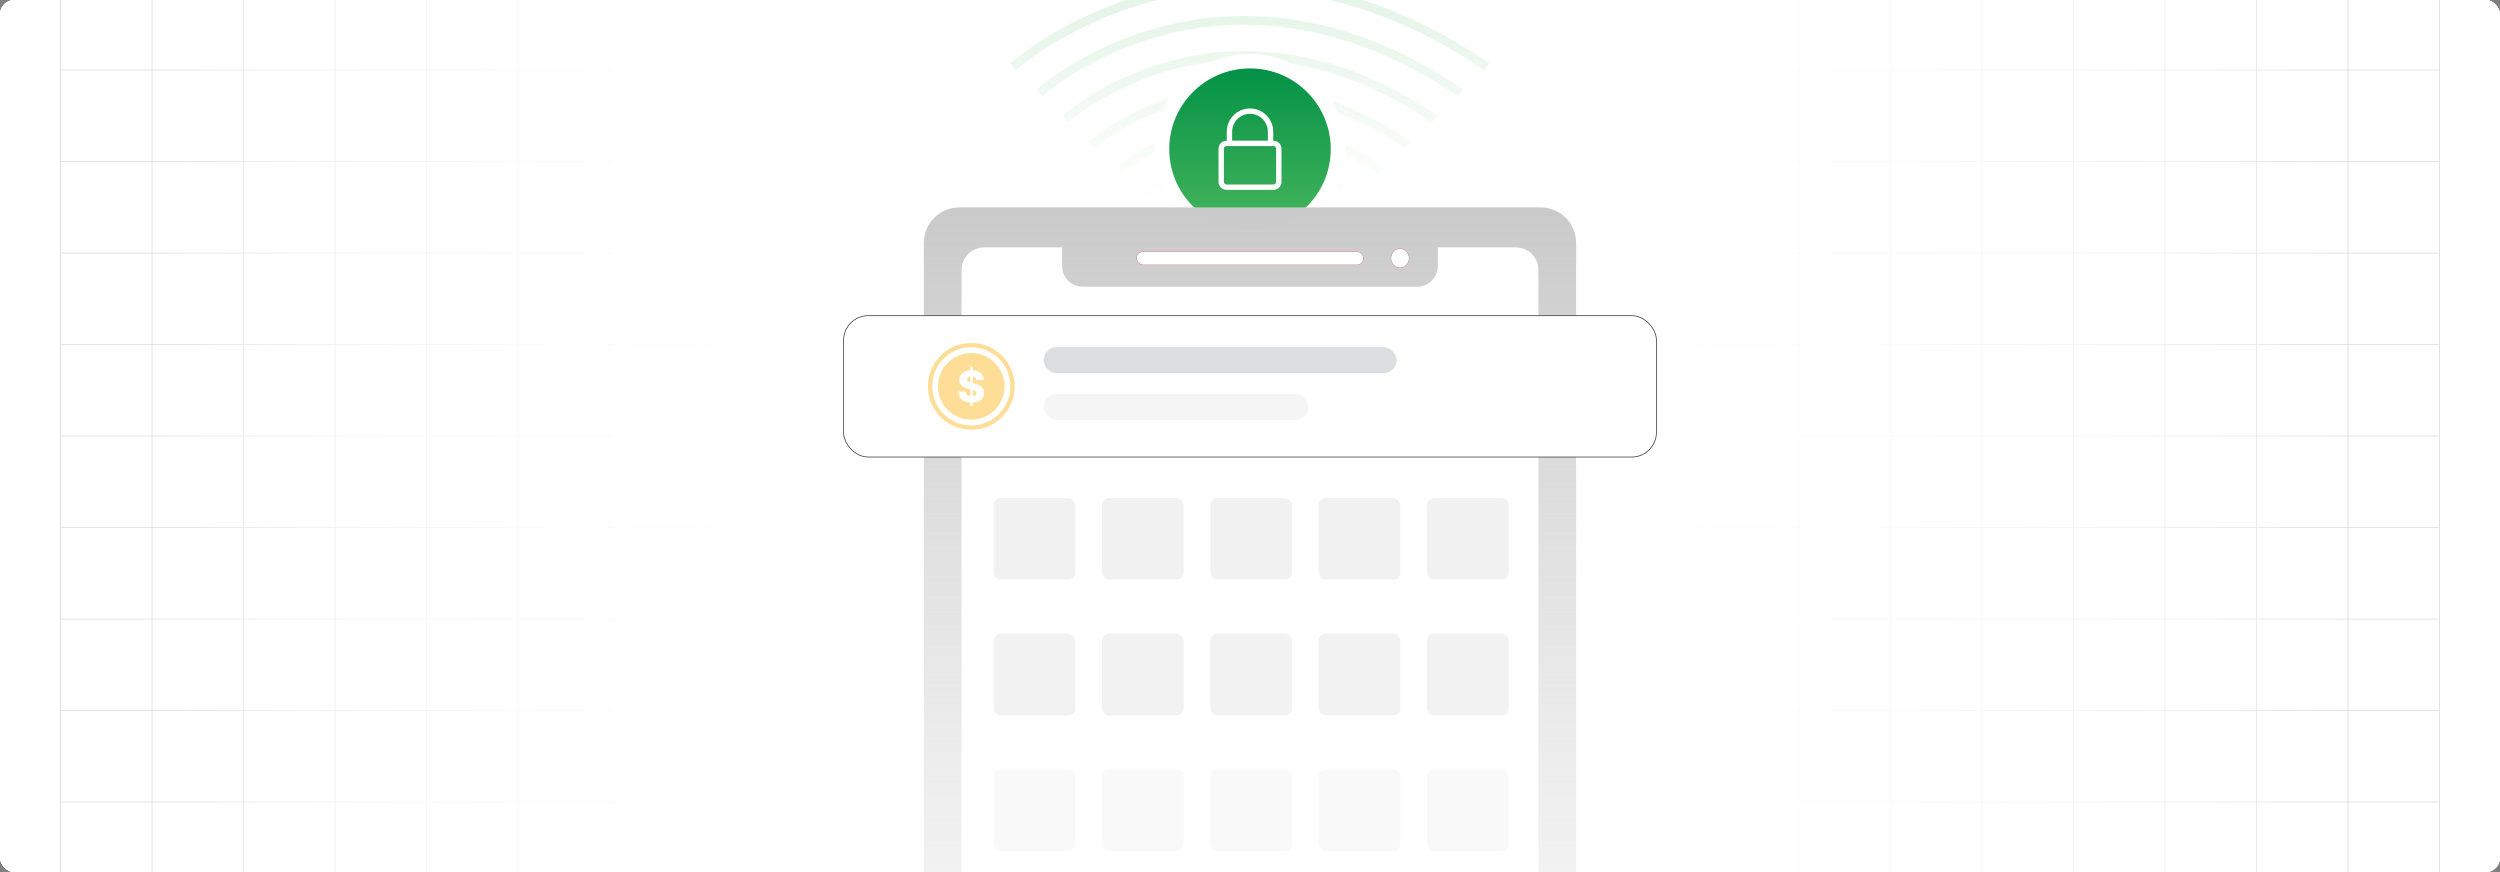 <?xml version="1.0" encoding="UTF-8"?><svg id="Layer_1" xmlns="http://www.w3.org/2000/svg" xmlns:xlink="http://www.w3.org/1999/xlink" viewBox="0 0 860 300"><rect x="0" y="0" width="860" height="300" fill="#808080" stroke="none"/><defs><clipPath id="clippath"><rect y="0" width="860" height="300" fill="none" stroke-width="0"/></clipPath><clipPath id="clippath-1"><rect y="0" width="860" height="300" fill="none" stroke-width="0"/></clipPath><linearGradient id="linear-gradient" x1="52.93" y1="150" x2="807.07" y2="150" gradientUnits="userSpaceOnUse"><stop offset="0" stop-color="#fff" stop-opacity="0"/><stop offset=".023" stop-color="#fff" stop-opacity=".174"/><stop offset=".05" stop-color="#fff" stop-opacity=".345"/><stop offset=".079" stop-color="#fff" stop-opacity=".502"/><stop offset=".111" stop-color="#fff" stop-opacity=".637"/><stop offset=".145" stop-color="#fff" stop-opacity=".751"/><stop offset=".183" stop-color="#fff" stop-opacity=".843"/><stop offset=".226" stop-color="#fff" stop-opacity=".913"/><stop offset=".278" stop-color="#fff" stop-opacity=".963"/><stop offset=".347" stop-color="#fff" stop-opacity=".992"/><stop offset=".501" stop-color="#fff"/><stop offset=".618" stop-color="#fff" stop-opacity=".99"/><stop offset=".686" stop-color="#fff" stop-opacity=".958"/><stop offset=".742" stop-color="#fff" stop-opacity=".902"/><stop offset=".79" stop-color="#fff" stop-opacity=".824"/><stop offset=".835" stop-color="#fff" stop-opacity=".722"/><stop offset=".876" stop-color="#fff" stop-opacity=".597"/><stop offset=".915" stop-color="#fff" stop-opacity=".448"/><stop offset=".952" stop-color="#fff" stop-opacity=".275"/><stop offset=".986" stop-color="#fff" stop-opacity=".085"/><stop offset="1" stop-color="#fff" stop-opacity="0"/></linearGradient><linearGradient id="linear-gradient-2" x1="429.956" y1="70.966" x2="428.935" y2="-52.608" gradientUnits="userSpaceOnUse"><stop offset="0" stop-color="#fff"/><stop offset="1" stop-color="#4ab75d"/></linearGradient><linearGradient id="linear-gradient-3" x1="430.03" y1="70.965" x2="429.009" y2="-52.609" xlink:href="#linear-gradient-2"/><linearGradient id="linear-gradient-4" x1="430.104" y1="70.965" x2="429.083" y2="-52.61" xlink:href="#linear-gradient-2"/><linearGradient id="linear-gradient-5" x1="430.178" y1="70.964" x2="429.157" y2="-52.61" xlink:href="#linear-gradient-2"/><linearGradient id="linear-gradient-6" x1="430.252" y1="70.964" x2="429.231" y2="-52.611" xlink:href="#linear-gradient-2"/><linearGradient id="linear-gradient-7" x1="430.327" y1="70.963" x2="429.305" y2="-52.611" xlink:href="#linear-gradient-2"/><linearGradient id="linear-gradient-8" x1="430" y1="81.591" x2="430" y2="21.036" gradientUnits="userSpaceOnUse"><stop offset="0" stop-color="#4ab75d"/><stop offset="1" stop-color="#009045"/></linearGradient><linearGradient id="linear-gradient-9" x1="430" y1="494.996" x2="430" y2="71.339" gradientUnits="userSpaceOnUse"><stop offset="0" stop-color="#fff" stop-opacity="0"/><stop offset=".48" stop-color="#e3e3e3" stop-opacity=".514"/><stop offset=".835" stop-color="#d1d1d1" stop-opacity=".864"/><stop offset="1" stop-color="#cacaca"/></linearGradient></defs><rect y="0" width="860" height="300" rx="5" ry="5" fill="#fff" stroke-width="0"/><g clip-path="url(#clippath)"><rect y="0" width="860" height="300" rx="5" ry="5" fill="#fff" stroke-width="0"/><rect y="0" width="860" height="300" rx="5" ry="5" fill="#fff" stroke-width="0"/><rect y="0" width="860" height="300" rx="5" ry="5" fill="#fff" stroke-width="0"/><g clip-path="url(#clippath-1)"><rect y="0" width="860" height="300" rx="5" ry="5" fill="#fff" stroke-width="0"/><rect x="20.832" y="-7.373" width="818.338" height="314.746" fill="none" stroke="#dbdcdd" stroke-miterlimit="10" stroke-width=".25"/><line x1="20.83" y1="275.899" x2="839.168" y2="275.899" fill="none" stroke="#dbdcdd" stroke-miterlimit="10" stroke-width=".25"/><line x1="20.83" y1="244.424" x2="839.168" y2="244.424" fill="none" stroke="#dbdcdd" stroke-miterlimit="10" stroke-width=".25"/><line x1="20.83" y1="212.949" x2="839.168" y2="212.949" fill="none" stroke="#dbdcdd" stroke-miterlimit="10" stroke-width=".25"/><line x1="20.83" y1="181.475" x2="839.168" y2="181.475" fill="none" stroke="#dbdcdd" stroke-miterlimit="10" stroke-width=".25"/><line x1="20.83" y1="150" x2="839.168" y2="150" fill="none" stroke="#dbdcdd" stroke-miterlimit="10" stroke-width=".25"/><line x1="20.83" y1="118.526" x2="839.168" y2="118.526" fill="none" stroke="#dbdcdd" stroke-miterlimit="10" stroke-width=".25"/><line x1="20.83" y1="87.051" x2="839.168" y2="87.051" fill="none" stroke="#dbdcdd" stroke-miterlimit="10" stroke-width=".25"/><line x1="20.83" y1="55.577" x2="839.168" y2="55.577" fill="none" stroke="#dbdcdd" stroke-miterlimit="10" stroke-width=".25"/><line x1="20.83" y1="24.102" x2="839.168" y2="24.102" fill="none" stroke="#dbdcdd" stroke-miterlimit="10" stroke-width=".25"/><polyline points="807.692 307.373 807.692 275.896 807.692 244.428 807.692 212.95 807.692 181.473 807.692 150.005 807.692 118.527 807.692 87.05 807.692 55.582 807.692 55.572 807.692 24.104 807.692 -7.373" fill="none" stroke="#dbdcdd" stroke-miterlimit="10" stroke-width=".25"/><polyline points="776.215 307.373 776.215 275.896 776.215 244.428 776.215 212.95 776.215 181.473 776.215 150.005 776.215 118.527 776.215 87.05 776.215 55.582 776.215 55.572 776.215 24.104 776.215 -7.373" fill="none" stroke="#dbdcdd" stroke-miterlimit="10" stroke-width=".25"/><polyline points="744.747 307.373 744.747 275.896 744.747 244.428 744.747 212.95 744.747 181.473 744.747 150.005 744.747 118.527 744.747 87.05 744.747 55.582 744.747 55.572 744.747 24.104 744.747 -7.373" fill="none" stroke="#dbdcdd" stroke-miterlimit="10" stroke-width=".25"/><polyline points="713.269 307.373 713.269 275.896 713.269 244.428 713.269 212.95 713.269 181.473 713.269 150.005 713.269 118.527 713.269 87.05 713.269 55.582 713.269 55.572 713.269 24.104 713.269 -7.373" fill="none" stroke="#dbdcdd" stroke-miterlimit="10" stroke-width=".25"/><polyline points="681.792 307.373 681.792 275.896 681.792 244.428 681.792 212.95 681.792 181.473 681.792 150.005 681.792 118.527 681.792 87.05 681.792 55.582 681.792 55.572 681.792 24.104 681.792 -7.373" fill="none" stroke="#dbdcdd" stroke-miterlimit="10" stroke-width=".25"/><polyline points="650.324 307.373 650.324 275.896 650.324 244.428 650.324 212.95 650.324 181.473 650.324 150.005 650.324 118.527 650.324 87.05 650.324 55.582 650.324 55.572 650.324 24.104 650.324 -7.373" fill="none" stroke="#dbdcdd" stroke-miterlimit="10" stroke-width=".25"/><polyline points="618.847 307.373 618.847 275.896 618.847 244.428 618.847 212.95 618.847 181.473 618.847 150.005 618.847 118.527 618.847 87.05 618.847 55.582 618.847 55.572 618.847 24.104 618.847 -7.373" fill="none" stroke="#dbdcdd" stroke-miterlimit="10" stroke-width=".25"/><polyline points="587.369 307.373 587.369 275.896 587.369 244.428 587.369 212.95 587.369 181.473 587.369 150.005 587.369 118.527 587.369 87.05 587.369 55.582 587.369 55.572 587.369 24.104 587.369 -7.373" fill="none" stroke="#dbdcdd" stroke-miterlimit="10" stroke-width=".25"/><polyline points="555.901 307.373 555.901 275.896 555.901 244.428 555.901 212.95 555.901 181.473 555.901 150.005 555.901 118.527 555.901 87.05 555.901 55.582 555.901 55.572 555.901 24.104 555.901 -7.373" fill="none" stroke="#dbdcdd" stroke-miterlimit="10" stroke-width=".25"/><polyline points="524.424 307.373 524.424 275.896 524.424 244.428 524.424 212.95 524.424 181.473 524.424 150.005 524.424 118.527 524.424 87.05 524.424 55.582 524.424 55.572 524.424 24.104 524.424 -7.373" fill="none" stroke="#dbdcdd" stroke-miterlimit="10" stroke-width=".25"/><polyline points="492.946 307.373 492.946 275.896 492.946 244.428 492.946 212.95 492.946 181.473 492.946 150.005 492.946 118.527 492.946 87.05 492.946 55.582 492.946 55.572 492.946 24.104 492.946 -7.373" fill="none" stroke="#dbdcdd" stroke-miterlimit="10" stroke-width=".25"/><polyline points="461.478 307.373 461.478 275.896 461.478 244.428 461.478 212.95 461.478 181.473 461.478 150.005 461.478 118.527 461.478 87.05 461.478 55.582 461.478 55.572 461.478 24.104 461.478 -7.373" fill="none" stroke="#dbdcdd" stroke-miterlimit="10" stroke-width=".25"/><polyline points="430.001 307.373 430.001 275.896 430.001 244.428 430.001 212.95 430.001 181.473 430.001 150.005 430.001 118.527 430.001 87.05 430.001 55.582 430.001 55.572 430.001 24.104 430.001 -7.373" fill="none" stroke="#dbdcdd" stroke-miterlimit="10" stroke-width=".25"/><polyline points="398.523 307.373 398.523 275.896 398.523 244.428 398.523 212.95 398.523 181.473 398.523 150.005 398.523 118.527 398.523 87.05 398.523 55.582 398.523 55.572 398.523 24.104 398.523 -7.373" fill="none" stroke="#dbdcdd" stroke-miterlimit="10" stroke-width=".25"/><polyline points="367.046 307.373 367.046 275.896 367.046 244.428 367.046 212.95 367.046 181.473 367.046 150.005 367.046 118.527 367.046 87.05 367.046 55.582 367.046 55.572 367.046 24.104 367.046 -7.373" fill="none" stroke="#dbdcdd" stroke-miterlimit="10" stroke-width=".25"/><polyline points="335.578 307.373 335.578 275.896 335.578 244.428 335.578 212.95 335.578 181.473 335.578 150.005 335.578 118.527 335.578 87.05 335.578 55.582 335.578 55.572 335.578 24.104 335.578 -7.373" fill="none" stroke="#dbdcdd" stroke-miterlimit="10" stroke-width=".25"/><polyline points="304.101 307.373 304.101 275.896 304.101 244.428 304.101 212.95 304.101 181.473 304.101 150.005 304.101 118.527 304.101 87.05 304.101 55.582 304.101 55.572 304.101 24.104 304.101 -7.373" fill="none" stroke="#dbdcdd" stroke-miterlimit="10" stroke-width=".25"/><polyline points="272.623 307.373 272.623 275.896 272.623 244.428 272.623 212.95 272.623 181.473 272.623 150.005 272.623 118.527 272.623 87.05 272.623 55.582 272.623 55.572 272.623 24.104 272.623 -7.373" fill="none" stroke="#dbdcdd" stroke-miterlimit="10" stroke-width=".25"/><polyline points="241.155 307.373 241.155 275.896 241.155 244.428 241.155 212.95 241.155 181.473 241.155 150.005 241.155 118.527 241.155 87.05 241.155 55.582 241.155 55.572 241.155 24.104 241.155 -7.373" fill="none" stroke="#dbdcdd" stroke-miterlimit="10" stroke-width=".25"/><polyline points="209.678 307.373 209.678 275.896 209.678 244.428 209.678 212.95 209.678 181.473 209.678 150.005 209.678 118.527 209.678 87.05 209.678 55.582 209.678 55.572 209.678 24.104 209.678 -7.373" fill="none" stroke="#dbdcdd" stroke-miterlimit="10" stroke-width=".25"/><polyline points="178.2 307.373 178.2 275.896 178.2 244.428 178.2 212.95 178.2 181.473 178.2 150.005 178.2 118.527 178.2 87.05 178.2 55.582 178.2 55.572 178.2 24.104 178.2 -7.373" fill="none" stroke="#dbdcdd" stroke-miterlimit="10" stroke-width=".25"/><polyline points="146.732 307.373 146.732 275.896 146.732 244.428 146.732 212.95 146.732 181.473 146.732 150.005 146.732 118.527 146.732 87.05 146.732 55.582 146.732 55.572 146.732 24.104 146.732 -7.373" fill="none" stroke="#dbdcdd" stroke-miterlimit="10" stroke-width=".25"/><polyline points="115.255 307.373 115.255 275.896 115.255 244.428 115.255 212.95 115.255 181.473 115.255 150.005 115.255 118.527 115.255 87.05 115.255 55.582 115.255 55.572 115.255 24.104 115.255 -7.373" fill="none" stroke="#dbdcdd" stroke-miterlimit="10" stroke-width=".25"/><polyline points="83.777 307.373 83.777 275.896 83.777 244.428 83.777 212.95 83.777 181.473 83.777 150.005 83.777 118.527 83.777 87.05 83.777 55.582 83.777 55.572 83.777 24.104 83.777 -7.373" fill="none" stroke="#dbdcdd" stroke-miterlimit="10" stroke-width=".25"/><polyline points="52.309 307.373 52.309 275.896 52.309 244.428 52.309 212.95 52.309 181.473 52.309 150.005 52.309 118.527 52.309 87.05 52.309 55.582 52.309 55.572 52.309 24.104 52.309 -7.373" fill="none" stroke="#dbdcdd" stroke-miterlimit="10" stroke-width=".25"/></g><rect x="52.93" y="0" width="754.139" height="300" fill="url(#linear-gradient)" stroke-width="0"/><g opacity=".25"><path d="M465.424,69.014c-16.714-11.379-33.67-14.87-50.395-10.378-12.514,3.36-20.217,10.185-20.293,10.254l-2.007-2.229c.329-.297,8.22-7.314,21.383-10.884,12.136-3.292,31.182-4.096,53,10.759l-1.688,2.479Z" fill="url(#linear-gradient-2)" stroke-width="0"/><path d="M474.468,60.052c-26.199-17.837-48.957-16.899-63.435-12.974-15.676,4.251-25.244,12.763-25.34,12.848l-2.008-2.228c.408-.369,10.202-9.079,26.562-13.515,15.086-4.092,38.768-5.09,65.908,13.39l-1.688,2.479Z" fill="url(#linear-gradient-3)" stroke-width="0"/><path d="M483.512,51.091c-31.464-21.421-58.812-20.329-76.212-15.641-18.907,5.094-30.537,15.412-30.652,15.516l-2.008-2.229c.488-.44,12.185-10.842,31.742-16.146,18.038-4.891,46.352-6.083,78.817,16.02l-1.688,2.479Z" fill="url(#linear-gradient-4)" stroke-width="0"/><path d="M492.556,42.13c-36.785-25.044-68.769-23.761-89.12-18.271-22.104,5.961-35.697,18.025-35.832,18.146l-2.008-2.229c.567-.512,14.168-12.606,36.922-18.777,20.989-5.691,53.938-7.076,91.726,18.652l-1.688,2.479Z" fill="url(#linear-gradient-5)" stroke-width="0"/><path d="M501.6,33.169c-42.168-28.71-78.831-27.193-102.161-20.867-25.266,6.852-40.726,20.603-40.879,20.741l-2.008-2.228c.646-.584,16.15-14.371,42.102-21.408,23.939-6.493,61.524-8.069,104.634,21.283l-1.688,2.479Z" fill="url(#linear-gradient-6)" stroke-width="0"/><path d="M510.644,24.208C463.213-8.086,421.962-6.415,395.708.674c-28.498,7.695-46.018,23.252-46.191,23.409l-2.008-2.229c.727-.655,18.133-16.134,47.281-24.039,26.89-7.293,69.11-9.062,117.542,23.914l-1.688,2.479Z" fill="url(#linear-gradient-7)" stroke-width="0"/></g><circle cx="430" cy="51.314" r="30.278" fill="url(#linear-gradient-8)" stroke="#fff" stroke-miterlimit="10" stroke-width="5"/><g id="eye"><path d="M440.83,62.548v-11.377c0-1.528-1.243-2.772-2.771-2.772h-.068v-3.099c0-4.406-3.585-7.992-7.992-7.992s-7.991,3.586-7.991,7.992v3.099h-.068c-1.528,0-2.771,1.243-2.771,2.772v11.377c0,1.528,1.243,2.771,2.771,2.771h16.119c1.528,0,2.771-1.243,2.771-2.771ZM423.856,45.3c0-3.388,2.756-6.144,6.144-6.144s6.144,2.756,6.144,6.144v3.099h-12.287v-3.099ZM421.017,62.548v-11.377c0-.509.414-.924.924-.924h16.119c.51,0,.924.414.924.924v11.377c0,.509-.414.924-.924.924h-16.119c-.509,0-.924-.414-.924-.924Z" fill="#fff" stroke-width="0"/></g><rect x="327.993" y="80.899" width="201.186" height="408.289" fill="#fff" stroke-width="0"/><path d="M481.608,85.605c-1.665,0-3.034,1.439-3.034,3.217s1.369,3.217,3.034,3.217c1.679,0,3.048-1.439,3.048-3.217s-1.369-3.217-3.048-3.217ZM466.792,86.621h-73.599c-1.171,0-2.131.96-2.131,2.131v.141c0,1.171.96,2.131,2.131,2.131h73.599c1.171,0,2.131-.96,2.131-2.131v-.141c0-1.171-.96-2.131-2.131-2.131Z" fill="#ffdce2" opacity=".51" stroke="#b22234" stroke-miterlimit="10" stroke-width=".234"/><rect x="391.063" y="86.621" width="77.86" height="4.402" rx="2.131" ry="2.131" fill="#ffdce2" opacity=".51" stroke="#b22234" stroke-miterlimit="10" stroke-width=".234"/><path d="M484.656,88.822c0,1.778-1.369,3.217-3.048,3.217-1.665,0-3.034-1.439-3.034-3.217s1.369-3.217,3.034-3.217c1.679,0,3.048,1.439,3.048,3.217Z" fill="#ffdce2" opacity=".51" stroke="#b22234" stroke-miterlimit="10" stroke-width=".234"/><path d="M529.963,71.339h-199.94c-6.745,0-12.219,5.475-12.219,12.219v399.218c0,6.745,5.475,12.219,12.219,12.219h199.94c6.759,0,12.233-5.475,12.233-12.219V83.559c0-6.745-5.475-12.219-12.233-12.219ZM529.215,473.464c0,4.29-3.471,7.761-7.761,7.761h-182.924c-4.275,0-7.761-3.471-7.761-7.761V92.871c0-4.289,3.485-7.761,7.761-7.761h26.852v6.448c0,3.909,3.175,7.083,7.083,7.083h115.054c3.908,0,7.083-3.175,7.083-7.083v-6.448h26.852c4.289,0,7.761,3.471,7.761,7.761v380.592ZM484.656,88.822c0,1.778-1.369,3.217-3.048,3.217-1.665,0-3.034-1.439-3.034-3.217s1.369-3.217,3.034-3.217c1.679,0,3.048,1.439,3.048,3.217ZM468.923,88.751v.141c0,1.171-.96,2.131-2.131,2.131h-73.599c-1.171,0-2.131-.96-2.131-2.131v-.141c0-1.171.96-2.131,2.131-2.131h73.599c1.171,0,2.131.96,2.131,2.131Z" fill="url(#linear-gradient-9)" stroke-width="0"/><rect x="391.063" y="86.621" width="77.86" height="4.402" rx="2.131" ry="2.131" fill="#ffdce2" opacity=".51" stroke="#b22234" stroke-miterlimit="10" stroke-width=".234"/><path d="M484.656,88.822c0,1.778-1.369,3.217-3.048,3.217-1.665,0-3.034-1.439-3.034-3.217s1.369-3.217,3.034-3.217c1.679,0,3.048,1.439,3.048,3.217Z" fill="#ffdce2" opacity=".51" stroke="#b22234" stroke-miterlimit="10" stroke-width=".234"/><rect x="391.063" y="86.621" width="77.86" height="4.402" rx="2.131" ry="2.131" fill="#fff" stroke-width="0"/><path d="M484.656,88.822c0,1.778-1.369,3.217-3.048,3.217-1.665,0-3.034-1.439-3.034-3.217s1.369-3.217,3.034-3.217c1.679,0,3.048,1.439,3.048,3.217Z" fill="#fff" stroke-width="0"/><g opacity=".66"><g opacity=".39"><rect x="341.803" y="171.327" width="28.094" height="28.094" rx="2.464" ry="2.464" fill="#cacaca" stroke-width="0"/><rect x="379.076" y="171.327" width="28.094" height="28.094" rx="2.464" ry="2.464" fill="#cacaca" stroke-width="0"/><rect x="453.623" y="171.327" width="28.094" height="28.094" rx="2.464" ry="2.464" fill="#cacaca" stroke-width="0"/><rect x="416.349" y="171.327" width="28.094" height="28.094" rx="2.464" ry="2.464" fill="#cacaca" stroke-width="0"/><rect x="490.896" y="171.327" width="28.094" height="28.094" rx="2.464" ry="2.464" fill="#cacaca" stroke-width="0"/></g><g opacity=".38"><rect x="341.803" y="217.986" width="28.094" height="28.094" rx="2.464" ry="2.464" fill="#cacaca" stroke-width="0"/><rect x="379.076" y="217.986" width="28.094" height="28.094" rx="2.464" ry="2.464" fill="#cacaca" stroke-width="0"/><rect x="453.623" y="217.986" width="28.094" height="28.094" rx="2.464" ry="2.464" fill="#cacaca" stroke-width="0"/><rect x="416.349" y="217.986" width="28.094" height="28.094" rx="2.464" ry="2.464" fill="#cacaca" stroke-width="0"/><rect x="490.896" y="217.986" width="28.094" height="28.094" rx="2.464" ry="2.464" fill="#cacaca" stroke-width="0"/></g><g opacity=".17"><rect x="341.803" y="264.644" width="28.094" height="28.094" rx="2.464" ry="2.464" fill="#cacaca" stroke-width="0"/><rect x="379.076" y="264.644" width="28.094" height="28.094" rx="2.464" ry="2.464" fill="#cacaca" stroke-width="0"/><rect x="453.623" y="264.644" width="28.094" height="28.094" rx="2.464" ry="2.464" fill="#cacaca" stroke-width="0"/><rect x="416.349" y="264.644" width="28.094" height="28.094" rx="2.464" ry="2.464" fill="#cacaca" stroke-width="0"/><rect x="490.896" y="264.644" width="28.094" height="28.094" rx="2.464" ry="2.464" fill="#cacaca" stroke-width="0"/></g></g><rect x="290.192" y="108.592" width="279.617" height="48.629" rx="8.475" ry="8.475" fill="#fff" stroke="#333" stroke-miterlimit="10" stroke-width=".25"/><path d="M334.123,121.452c6.326,0,11.455,5.129,11.455,11.455s-5.128,11.455-11.455,11.455-11.455-5.129-11.455-11.455,5.129-11.455,11.455-11.455ZM334.123,117.98c4.121,0,7.854,1.671,10.555,4.372,2.701,2.701,4.372,6.433,4.372,10.555s-1.671,7.854-4.372,10.555-6.433,4.372-10.555,4.372-7.854-1.671-10.555-4.372c-2.701-2.701-4.372-6.434-4.372-10.555s1.671-7.854,4.372-10.555c2.701-2.701,6.433-4.372,10.555-4.372ZM343.644,123.386c-2.437-2.436-5.803-3.943-9.521-3.943s-7.084,1.507-9.521,3.943c-2.436,2.436-3.943,5.802-3.943,9.521s1.507,7.084,3.943,9.521c2.436,2.436,5.802,3.943,9.521,3.943s7.084-1.507,9.521-3.943,3.943-5.802,3.943-9.521-1.507-7.084-3.943-9.521ZM335.882,130.736c-.034-.391-.191-.692-.47-.91-.193-.151-.445-.25-.753-.296v2.265l.562.127c.535.117,1.009.271,1.422.465.41.194.756.427,1.037.696.281.266.494.577.638.925.145.35.219.743.224,1.175-.005.686-.178,1.273-.519,1.766-.343.49-.836.868-1.477,1.129-.535.219-1.165.345-1.887.38v1.229h-.871v-1.229c-.725-.037-1.369-.169-1.932-.397-.676-.271-1.201-.684-1.574-1.238-.376-.554-.567-1.256-.577-2.104h2.512c.02.348.114.641.278.873.167.234.396.41.686.529.185.077.387.129.607.157v-2.391l-.778-.181c-.939-.216-1.678-.564-2.22-1.047-.54-.482-.808-1.134-.806-1.957-.002-.671.179-1.261.542-1.766.363-.504.865-.897,1.51-1.181.525-.23,1.109-.366,1.753-.409v-1.223h.871v1.221c.664.04,1.253.178,1.766.413.622.286,1.101.684,1.445,1.196.343.512.517,1.104.525,1.781h-2.512ZM333.788,129.529c-.152.022-.287.056-.408.102-.226.09-.395.212-.507.363-.114.154-.171.331-.177.527-.005.164.027.306.1.43.072.124.179.232.318.325.14.095.309.177.505.247.055.019.111.038.169.055v-2.05h0ZM334.658,136.272c.162-.024.309-.061.443-.113.248-.095.44-.226.574-.395.135-.171.204-.366.206-.584-.002-.204-.067-.38-.191-.527-.124-.147-.314-.274-.57-.381-.135-.057-.289-.112-.462-.164v2.165h0Z" fill="#fedd96" fill-rule="evenodd" stroke-width="0"/><rect x="359" y="119.442" width="121.452" height="8.93" rx="4.465" ry="4.465" fill="#c6c8c9" opacity=".61" stroke-width="0"/><rect x="359" y="135.517" width="91.089" height="8.93" rx="4.465" ry="4.465" fill="#efefef" opacity=".61" stroke-width="0"/></g></svg>